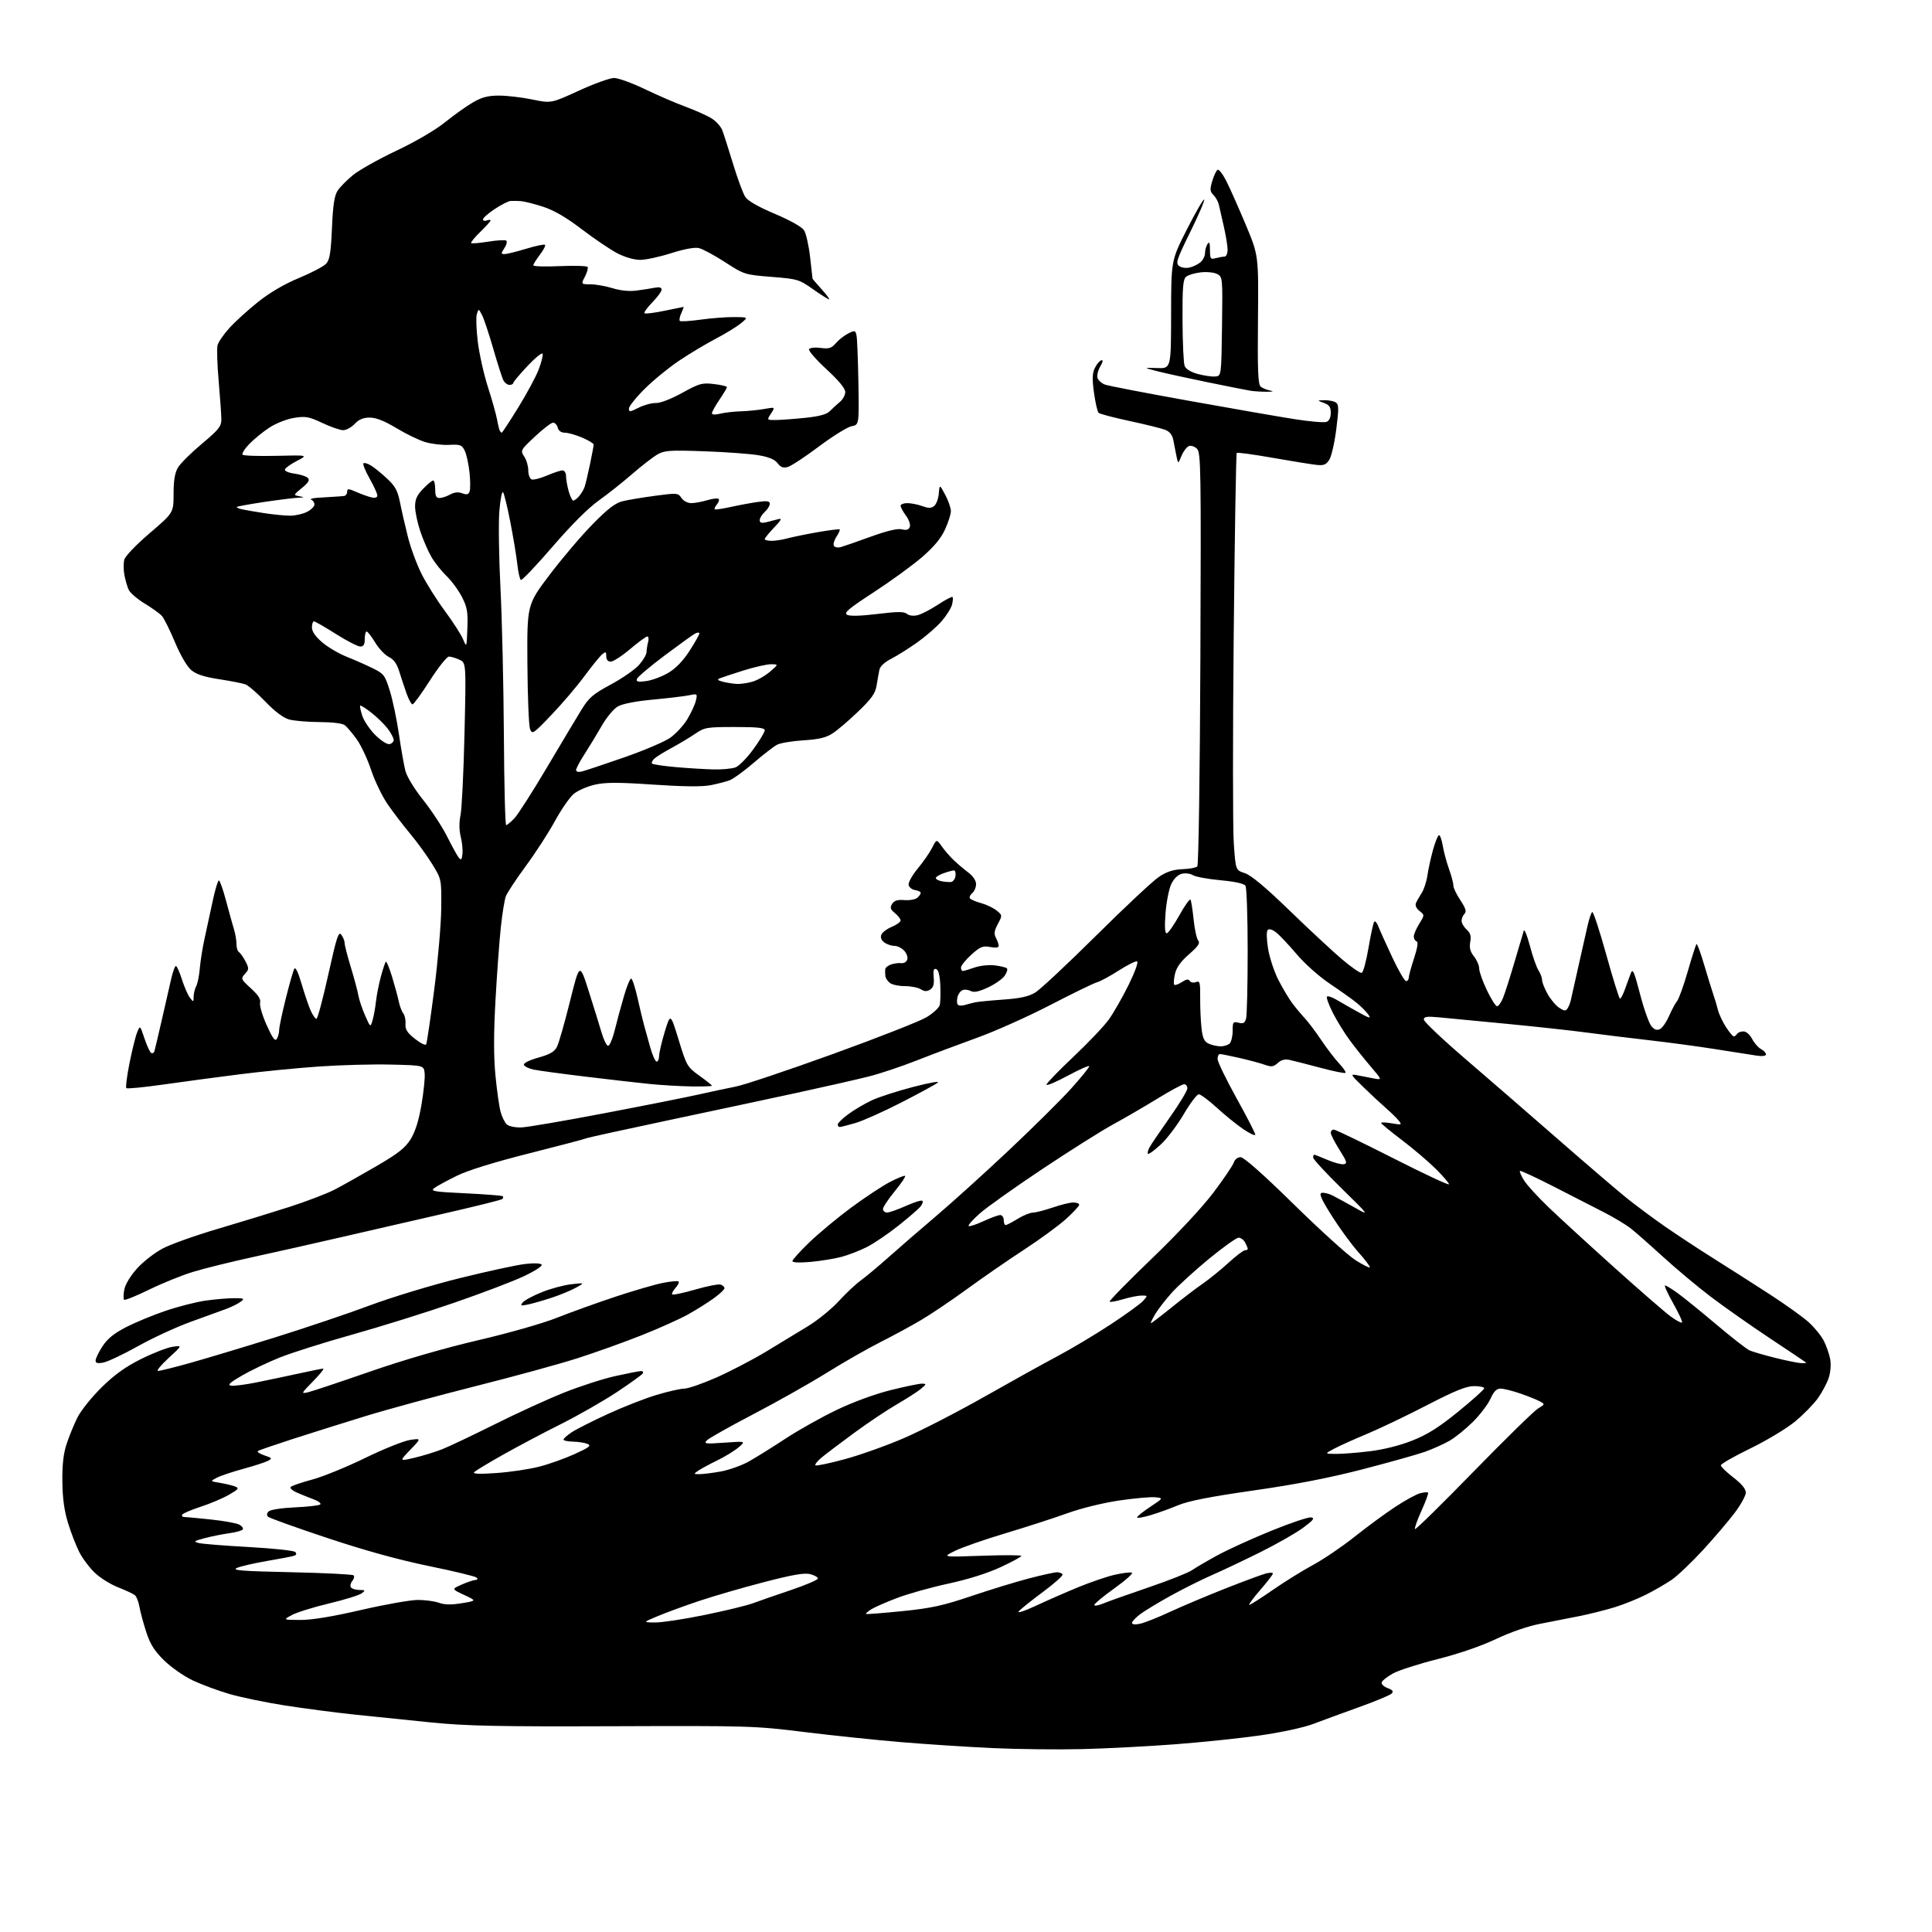 <?xml version="1.0" encoding="UTF-8" standalone="no"?>
<!-- Filename: d80f4bbb7c330851a01767729de9fbd668cfb31ab8679ec5303e8e495c456754.svg -->
<!-- Created with https://svgstud.io -->
<svg
  version="1.1"
  xmlns="http://www.w3.org/2000/svg"
  xmlns:xlink="http://www.w3.org/1999/xlink"
  xmlns:svg="http://www.w3.org/2000/svg"
  xmlns:rdf="http://www.w3.org/1999/02/22-rdf-syntax-ns#"
  xmlns:cc="http://creativecommons.org/ns#"
  xmlns:dc="http://purl.org/dc/elements/1.1/"
  viewBox="0 0 768 768"
  width="768"
  height="768"
  role="img"
  aria-labelledby="titleID descID"
>
  <title id="titleID">delete pole and add mountain in the back, delete shadow</title>
  <desc id="descID">AI-generated SVG illustration: delete pole and add mountain in the back, delete shadow, created on https://svgstud.io</desc>

  <rect width="100%" height="100%" fill="white" />


  <path stroke="none" fill="black" fill-rule="evenodd" d="M430.00,695.30C420.38,695.53 404.40,695.35 394.50,694.89C384.60,694.43 368.18,693.36 358.00,692.51C347.82,691.66 330.50,689.84 319.50,688.48C300.15,686.08 297.70,686.00 244.00,686.20C198.11,686.37 185.56,686.11 171.50,684.71C162.15,683.78 148.20,682.35 140.50,681.53C132.80,680.70 120.42,679.08 113.00,677.91C105.58,676.74 95.80,674.72 91.28,673.41C86.76,672.10 80.18,669.66 76.65,668.00C73.12,666.33 67.98,662.74 65.21,660.02C61.37,656.24 59.71,653.60 58.14,648.79C57.02,645.33 55.80,640.83 55.44,638.79C55.08,636.74 54.27,634.64 53.64,634.12C53.01,633.59 50.02,632.20 47.00,631.01C43.97,629.83 39.77,627.21 37.66,625.18C35.55,623.16 32.79,619.48 31.53,617.00C30.26,614.52 28.25,609.35 27.07,605.50C25.55,600.61 24.87,595.64 24.79,589.00C24.71,582.29 25.20,577.88 26.48,574.00C27.47,570.97 29.40,566.25 30.77,563.50C32.14,560.75 36.47,555.35 40.39,551.50C45.57,546.41 49.86,543.33 56.13,540.21C60.87,537.85 66.49,535.67 68.62,535.36C72.50,534.81 72.50,534.81 67.00,539.86C63.98,542.64 62.09,544.93 62.81,544.96C63.54,544.98 69.16,543.59 75.31,541.87C81.47,540.15 96.62,535.59 109.00,531.74C121.38,527.88 138.52,522.10 147.10,518.89C155.68,515.68 171.70,510.82 182.74,508.09C193.77,505.36 205.48,502.82 208.77,502.45C212.32,502.04 214.98,502.16 215.34,502.74C215.67,503.28 212.45,505.35 208.18,507.35C203.92,509.36 191.44,514.10 180.46,517.89C169.48,521.68 151.34,527.35 140.14,530.49C128.94,533.63 115.89,537.75 111.14,539.66C106.39,541.57 99.64,544.79 96.16,546.82C91.31,549.63 90.30,550.58 91.89,550.82C93.03,550.99 97.46,550.43 101.73,549.58C106.00,548.72 113.55,547.13 118.50,546.05C123.45,544.97 127.93,544.06 128.46,544.04C128.99,544.02 127.19,546.28 124.46,549.07C119.64,554.00 119.58,554.11 122.50,553.43C124.15,553.04 135.18,549.36 147.00,545.26C160.53,540.56 176.47,535.94 190.00,532.78C202.14,529.95 215.83,526.05 221.43,523.82C226.90,521.65 237.25,517.92 244.43,515.53C251.62,513.15 260.12,510.66 263.33,510.01C266.54,509.36 269.42,509.09 269.74,509.41C270.06,509.73 269.50,510.89 268.50,512.00C267.50,513.11 266.93,514.26 267.23,514.56C267.53,514.86 271.67,513.98 276.43,512.60C281.19,511.22 285.74,510.35 286.54,510.65C287.34,510.96 288.00,511.61 288.00,512.10C288.00,512.59 286.09,514.38 283.75,516.08C281.41,517.77 276.80,520.67 273.50,522.51C270.20,524.35 261.88,528.08 255.00,530.81C248.12,533.54 236.65,537.65 229.50,539.94C222.35,542.23 204.09,547.23 188.92,551.05C173.75,554.87 153.95,560.26 144.92,563.04C135.89,565.82 122.88,569.91 116.00,572.14C109.13,574.37 103.08,576.45 102.56,576.77C102.04,577.10 103.16,577.88 105.05,578.52C108.21,579.58 108.32,579.75 106.49,580.72C105.40,581.30 100.96,582.73 96.63,583.91C92.31,585.09 87.58,586.68 86.14,587.44C83.50,588.82 83.50,588.82 87.50,589.47C89.70,589.84 92.38,590.48 93.46,590.90C95.17,591.57 94.86,591.99 90.96,594.22C88.51,595.62 83.47,597.76 79.76,598.96C76.05,600.17 72.77,601.57 72.45,602.08C72.14,602.59 72.47,603.01 73.19,603.02C73.91,603.03 78.69,603.48 83.81,604.02C88.93,604.56 94.01,605.47 95.09,606.05C96.17,606.63 96.82,607.49 96.53,607.96C96.24,608.43 93.79,609.12 91.08,609.49C88.38,609.86 83.99,610.74 81.33,611.45C77.06,612.58 76.79,612.81 79.00,613.37C80.38,613.73 89.34,614.45 98.92,614.97C108.49,615.50 116.78,616.38 117.33,616.93C118.00,617.60 117.86,618.10 116.92,618.43C116.14,618.71 111.32,619.64 106.22,620.50C101.12,621.37 95.72,622.61 94.22,623.26C91.98,624.24 95.80,624.55 115.67,624.98C128.96,625.27 140.16,625.83 140.56,626.23C140.96,626.63 140.73,627.62 140.06,628.43C139.38,629.25 139.12,630.38 139.47,630.96C139.83,631.53 141.33,632.01 142.81,632.03C145.26,632.06 145.34,632.18 143.75,633.39C142.79,634.12 136.94,635.93 130.75,637.41C124.56,638.89 117.92,640.96 116.00,642.01C112.50,643.92 112.50,643.92 119.33,643.96C123.87,643.99 131.97,642.66 143.50,640.00C153.04,637.80 163.21,636.00 166.10,636.00C168.99,636.00 172.78,636.51 174.51,637.14C176.73,637.94 179.40,637.99 183.58,637.30C189.50,636.33 189.50,636.33 184.50,634.01C179.50,631.68 179.50,631.68 183.50,629.91C185.70,628.94 188.15,628.11 188.95,628.07C189.84,628.03 190.04,627.66 189.45,627.11C188.93,626.62 180.40,624.56 170.50,622.53C158.49,620.06 145.01,616.34 130.00,611.34C117.62,607.22 107.07,603.43 106.55,602.92C105.95,602.34 106.04,601.56 106.79,600.81C107.47,600.13 111.96,599.44 117.24,599.20C122.33,598.97 126.86,598.45 127.31,598.04C127.75,597.63 126.62,596.74 124.81,596.06C122.99,595.39 119.97,594.17 118.10,593.36C116.18,592.53 115.10,591.53 115.60,591.05C116.10,590.58 119.97,589.26 124.21,588.12C128.45,586.97 137.90,583.11 145.21,579.54C152.52,575.98 160.53,572.76 163.00,572.40C167.50,571.75 167.50,571.75 163.09,576.32C158.69,580.90 158.69,580.90 164.68,579.50C167.98,578.73 172.96,577.20 175.76,576.10C178.55,574.99 187.96,570.53 196.67,566.18C205.38,561.82 217.74,556.17 224.15,553.61C230.56,551.05 239.79,548.07 244.65,547.00C249.52,545.92 254.09,545.03 254.81,545.02C255.53,545.01 255.85,545.44 255.52,545.97C255.18,546.51 250.55,549.84 245.21,553.38C239.87,556.92 229.88,562.63 223.00,566.08C216.12,569.52 205.78,575.00 200.00,578.25C194.22,581.50 189.05,584.63 188.50,585.20C187.81,585.92 190.54,586.03 197.36,585.55C202.78,585.17 210.43,584.03 214.36,583.02C218.29,582.01 224.65,579.74 228.50,577.98C234.36,575.30 235.18,574.64 233.50,573.96C232.40,573.51 229.81,573.11 227.75,573.07C225.69,573.03 224.00,572.66 224.01,572.25C224.01,571.84 225.47,570.53 227.26,569.35C229.04,568.17 235.49,564.90 241.60,562.09C247.70,559.28 256.44,555.86 261.02,554.49C265.60,553.12 270.56,552.00 272.03,552.00C273.51,552.00 279.16,550.05 284.61,547.66C290.05,545.27 299.00,540.61 304.50,537.31C310.00,534.00 317.62,529.37 321.44,527.02C325.25,524.67 330.65,520.25 333.44,517.20C336.22,514.15 340.17,510.45 342.22,508.96C344.26,507.48 349.21,503.34 353.22,499.77C357.22,496.19 365.68,488.88 372.00,483.51C378.32,478.15 391.38,466.35 401.00,457.29C410.62,448.23 421.76,437.20 425.75,432.77C429.74,428.34 433.00,424.33 433.00,423.85C433.00,423.38 429.18,425.06 424.50,427.59C419.82,430.11 416.00,431.73 416.00,431.17C416.00,430.62 420.78,425.67 426.61,420.17C432.45,414.67 438.80,408.00 440.72,405.34C442.64,402.68 446.21,396.45 448.64,391.51C451.18,386.35 452.61,382.37 452.00,382.17C451.41,381.97 448.13,383.61 444.72,385.80C441.30,388.00 437.38,390.11 436.00,390.51C434.62,390.90 426.30,394.95 417.50,399.51C408.70,404.07 395.65,409.91 388.50,412.49C381.35,415.07 370.55,419.13 364.50,421.52C358.45,423.90 349.88,426.77 345.47,427.89C341.05,429.01 328.00,431.98 316.47,434.48C304.93,436.98 281.58,441.96 264.57,445.56C247.56,449.16 233.34,452.29 232.96,452.52C232.59,452.75 222.43,455.43 210.39,458.47C196.26,462.04 186.02,465.22 181.50,467.44C177.65,469.34 173.65,471.51 172.61,472.28C170.95,473.51 172.45,473.76 185.05,474.36C192.93,474.74 199.59,475.26 199.86,475.52C200.12,475.79 200.05,476.28 199.70,476.63C199.35,476.98 188.59,479.65 175.78,482.57C162.98,485.49 144.85,489.65 135.50,491.83C126.15,494.00 110.88,497.44 101.56,499.47C92.25,501.49 81.00,504.27 76.56,505.64C72.13,507.01 64.32,510.18 59.20,512.69C54.09,515.19 49.65,516.98 49.33,516.67C49.02,516.35 49.05,514.53 49.41,512.62C49.80,510.56 51.85,507.16 54.47,504.25C56.89,501.55 61.49,497.97 64.69,496.29C67.88,494.60 77.70,491.11 86.50,488.51C95.30,485.92 108.12,481.99 115.00,479.78C121.88,477.56 129.97,474.47 133.00,472.90C136.03,471.33 143.45,467.16 149.50,463.64C158.30,458.52 161.04,456.36 163.22,452.87C165.07,449.90 166.45,445.53 167.53,439.21C168.41,434.10 168.98,428.47 168.81,426.71C168.50,423.50 168.50,423.50 155.50,423.19C148.35,423.01 135.51,423.35 126.96,423.94C118.41,424.53 104.24,425.92 95.46,427.03C86.68,428.14 73.04,429.96 65.15,431.09C57.26,432.22 50.54,432.87 50.22,432.55C49.89,432.22 50.45,427.81 51.46,422.73C52.47,417.65 53.82,412.15 54.48,410.50C55.66,407.50 55.66,407.50 57.41,412.74C58.37,415.62 59.57,418.24 60.08,418.55C60.60,418.87 61.19,418.54 61.40,417.81C61.61,417.09 62.92,411.55 64.31,405.50C65.71,399.45 67.37,392.14 68.02,389.25C68.67,386.36 69.52,384.00 69.92,384.00C70.31,384.00 71.38,386.38 72.30,389.29C73.22,392.19 74.64,395.46 75.45,396.54C76.90,398.46 76.94,398.45 76.97,396.18C76.99,394.91 77.45,393.03 78.00,392.00C78.55,390.98 79.20,387.74 79.44,384.82C79.69,381.89 80.54,376.57 81.34,373.00C82.13,369.43 83.57,362.79 84.53,358.25C85.50,353.71 86.61,350.00 87.00,350.00C87.40,350.00 88.71,353.71 89.91,358.25C91.12,362.79 92.53,367.88 93.05,369.57C93.57,371.26 94.00,373.82 94.00,375.26C94.00,376.70 94.45,378.16 95.01,378.50C95.56,378.85 96.72,380.49 97.58,382.15C99.02,384.95 99.01,385.33 97.37,387.14C95.66,389.03 95.74,389.22 99.75,392.89C102.68,395.56 103.75,397.24 103.39,398.61C103.11,399.68 104.28,403.68 106.00,407.50C108.36,412.75 109.34,414.08 110.04,412.97C110.55,412.16 110.98,410.55 110.98,409.40C110.99,408.24 112.17,402.62 113.61,396.90C115.04,391.18 116.56,385.88 116.97,385.12C117.45,384.24 118.51,386.41 119.89,391.12C121.08,395.18 122.71,399.96 123.51,401.75C124.31,403.54 125.34,405.00 125.79,405.00C126.24,405.00 128.36,397.09 130.50,387.42C133.87,372.25 134.58,370.08 135.70,371.61C136.42,372.58 137.00,374.06 137.00,374.89C137.00,375.72 138.10,380.02 139.45,384.45C140.80,388.88 142.15,393.92 142.45,395.67C142.75,397.41 143.96,401.01 145.13,403.67C147.25,408.50 147.25,408.50 148.12,405.50C148.59,403.85 149.20,400.48 149.47,398.00C149.74,395.52 150.62,391.09 151.42,388.15C152.22,385.20 153.10,382.57 153.37,382.30C153.64,382.03 154.74,384.66 155.81,388.15C156.88,391.64 158.09,396.07 158.49,398.00C158.90,399.93 159.72,402.11 160.32,402.85C160.92,403.59 161.31,405.46 161.20,407.01C161.03,409.21 161.83,410.49 164.92,412.93C167.08,414.65 169.10,415.66 169.39,415.17C169.69,414.69 171.14,404.89 172.61,393.40C174.09,381.90 175.34,367.32 175.40,361.00C175.50,349.50 175.50,349.50 171.81,343.50C169.78,340.20 165.87,334.80 163.11,331.50C160.36,328.20 156.32,322.92 154.14,319.77C151.96,316.62 148.98,310.46 147.53,306.09C146.07,301.71 143.48,296.19 141.77,293.82C140.05,291.44 137.94,288.95 137.08,288.28C136.13,287.55 132.10,287.05 127.00,287.03C122.33,287.01 116.89,286.54 114.92,286.00C112.62,285.36 109.26,282.83 105.49,278.91C102.27,275.56 98.71,272.47 97.57,272.05C96.43,271.63 91.75,270.71 87.17,270.01C81.14,269.08 78.05,268.07 76.01,266.36C74.33,264.94 71.73,260.48 69.54,255.26C67.53,250.46 65.19,245.77 64.35,244.83C63.50,243.89 60.41,241.68 57.49,239.90C54.57,238.13 51.72,235.67 51.15,234.43C50.59,233.19 49.82,230.57 49.45,228.60C49.08,226.63 49.06,223.90 49.40,222.53C49.77,221.08 53.95,216.70 59.51,211.94C69.00,203.82 69.00,203.82 69.00,196.32C69.00,190.98 69.50,187.96 70.74,185.86C71.70,184.24 75.97,179.99 80.24,176.42C86.97,170.78 88.00,169.50 87.99,166.71C87.98,164.95 87.51,158.12 86.93,151.55C86.35,144.98 86.15,138.54 86.48,137.24C86.80,135.94 88.97,132.81 91.28,130.28C93.60,127.74 98.72,123.10 102.66,119.96C107.27,116.29 113.03,112.92 118.86,110.50C123.84,108.44 128.71,105.88 129.67,104.81C131.07,103.27 131.53,100.37 131.96,90.64C132.36,81.48 132.93,77.75 134.21,75.80C135.14,74.38 137.89,71.58 140.31,69.60C142.73,67.62 150.52,63.24 157.61,59.89C165.33,56.23 173.11,51.68 177.00,48.53C180.57,45.65 185.56,42.10 188.09,40.65C191.58,38.63 194.03,38.00 198.38,38.00C201.52,38.00 207.46,38.70 211.58,39.55C219.08,41.10 219.08,41.10 230.09,36.05C236.14,33.27 242.44,31.00 244.10,31.00C245.76,31.00 251.25,32.99 256.31,35.42C261.36,37.85 268.65,41.00 272.50,42.42C276.35,43.84 280.97,45.90 282.77,47.00C284.58,48.10 286.53,50.24 287.11,51.75C287.69,53.26 289.62,59.30 291.41,65.16C293.19,71.02 295.37,76.92 296.26,78.27C297.30,79.86 301.42,82.22 308.00,85.00C314.03,87.55 318.73,90.18 319.60,91.51C320.40,92.73 321.49,97.51 322.02,102.12C322.55,106.73 322.99,110.61 322.99,110.75C323.00,110.88 324.63,112.80 326.62,115.00C328.61,117.20 329.93,119.00 329.57,119.00C329.20,119.00 326.32,117.18 323.17,114.96C317.66,111.07 317.05,110.89 306.68,110.06C296.04,109.21 295.83,109.14 288.21,104.21C283.97,101.47 279.29,98.95 277.81,98.61C276.13,98.23 272.00,98.99 266.81,100.64C262.24,102.10 256.70,103.30 254.50,103.30C252.15,103.31 248.44,102.25 245.50,100.74C242.75,99.32 236.39,95.03 231.36,91.20C225.05,86.39 220.25,83.60 215.86,82.17C212.36,81.04 208.38,80.04 207.00,79.94C205.62,79.85 203.79,79.83 202.92,79.89C202.05,79.95 199.24,81.39 196.67,83.09C194.10,84.80 192.00,86.64 192.00,87.20C192.00,87.76 192.68,87.95 193.50,87.64C194.33,87.32 195.00,87.33 195.00,87.65C195.00,87.97 193.16,90.02 190.91,92.20C188.67,94.38 187.04,96.37 187.29,96.62C187.54,96.88 190.57,96.63 194.02,96.07C197.47,95.52 200.70,95.32 201.20,95.62C201.70,95.93 201.40,97.27 200.53,98.59C199.09,100.79 199.09,101.00 200.57,101.00C201.46,101.00 205.32,100.05 209.15,98.89C212.97,97.72 216.35,97.02 216.65,97.32C216.96,97.62 216.03,99.40 214.60,101.28C213.17,103.15 212.00,105.04 212.00,105.48C212.00,105.91 216.74,106.05 222.54,105.79C228.34,105.54 233.31,105.69 233.58,106.13C233.86,106.58 233.38,108.30 232.52,109.97C230.95,113.00 230.95,113.00 234.72,113.01C236.80,113.02 240.75,113.72 243.50,114.56C246.64,115.53 250.17,115.89 253.00,115.51C255.47,115.19 258.74,114.68 260.25,114.38C262.11,114.02 263.00,114.26 263.00,115.13C263.00,115.84 261.34,118.11 259.31,120.19C257.29,122.27 255.88,124.21 256.19,124.52C256.50,124.83 260.07,124.39 264.12,123.54C268.18,122.69 271.60,122.00 271.73,122.00C271.85,122.00 271.44,123.13 270.82,124.50C270.19,125.88 269.93,127.26 270.24,127.57C270.55,127.88 274.25,127.65 278.47,127.07C282.69,126.48 288.70,126.02 291.82,126.04C297.50,126.07 297.50,126.07 294.50,128.53C292.85,129.89 288.35,132.65 284.50,134.66C280.65,136.68 274.12,140.59 270.00,143.35C265.88,146.11 259.69,151.16 256.25,154.59C252.81,158.01 250.00,161.54 250.00,162.43C250.00,163.85 250.45,163.81 253.84,162.08C255.95,161.01 259.04,160.16 260.70,160.21C262.49,160.26 266.75,158.62 271.18,156.17C278.04,152.39 279.08,152.10 283.83,152.67C286.67,153.00 288.99,153.55 288.98,153.89C288.97,154.23 287.62,156.48 285.98,158.90C284.34,161.32 283.00,163.74 283.00,164.28C283.00,164.87 284.26,164.94 286.25,164.45C288.04,164.01 291.75,163.58 294.50,163.50C297.25,163.42 301.45,163.00 303.84,162.57C308.18,161.79 308.18,161.79 306.48,164.40C304.77,167.00 304.77,167.00 308.63,166.95C310.76,166.92 316.01,166.52 320.31,166.07C325.84,165.49 328.64,164.71 329.93,163.38C330.94,162.34 332.71,160.72 333.88,159.76C335.04,158.80 336.00,157.04 336.00,155.84C336.00,154.40 333.43,151.29 328.50,146.74C324.37,142.94 321.28,139.36 321.62,138.80C321.98,138.22 323.99,138.00 326.21,138.30C329.53,138.75 330.50,138.44 332.29,136.39C333.46,135.04 335.67,133.31 337.21,132.55C339.81,131.25 340.03,131.30 340.48,133.33C340.74,134.52 341.07,143.01 341.23,152.19C341.50,168.87 341.50,168.87 338.50,169.44C336.85,169.76 331.00,173.39 325.50,177.51C320.00,181.64 314.43,185.30 313.11,185.65C311.35,186.12 310.30,185.72 309.10,184.13C307.97,182.63 305.64,181.66 301.49,180.96C298.19,180.40 288.52,179.69 280.00,179.39C266.19,178.90 264.15,179.04 261.32,180.67C259.57,181.68 255.02,185.20 251.22,188.50C247.42,191.80 241.41,196.56 237.87,199.07C233.86,201.92 226.97,208.81 219.63,217.33C213.14,224.86 207.48,230.80 207.06,230.54C206.63,230.27 205.99,227.46 205.64,224.28C205.29,221.10 204.04,213.55 202.86,207.50C201.69,201.45 200.38,196.12 199.96,195.65C199.54,195.18 198.88,198.55 198.50,203.15C198.12,207.74 198.32,221.62 198.95,234.00C199.58,246.38 200.18,272.59 200.30,292.25C200.41,311.91 200.82,328.00 201.21,328.00C201.60,328.00 203.09,326.76 204.51,325.25C205.94,323.74 211.76,314.62 217.46,305.00C223.16,295.38 229.35,285.02 231.22,282.00C234.14,277.28 235.79,275.87 242.87,272.07C247.40,269.63 252.44,266.12 254.06,264.28C255.68,262.44 257.01,260.16 257.01,259.22C257.02,258.27 257.30,256.49 257.63,255.25C257.96,254.01 257.82,253.00 257.32,253.00C256.82,253.00 253.75,255.25 250.50,258.00C247.25,260.75 243.78,263.00 242.79,263.00C241.63,263.00 241.00,262.25 241.00,260.88C241.00,259.03 240.79,258.93 239.37,260.11C238.47,260.86 235.29,264.77 232.30,268.81C229.31,272.86 223.43,279.76 219.23,284.15C211.96,291.77 211.56,292.03 210.70,289.82C210.21,288.54 209.74,276.89 209.65,263.93C209.50,240.36 209.50,240.36 218.50,228.48C223.45,221.94 231.13,212.90 235.58,208.38C241.70,202.15 244.60,199.94 247.58,199.22C249.73,198.70 255.55,197.73 260.50,197.07C269.17,195.91 269.55,195.95 270.87,197.93C271.65,199.11 273.33,200.00 274.76,200.00C276.14,200.00 279.01,199.48 281.14,198.84C283.27,198.20 285.30,197.97 285.65,198.32C286.00,198.67 285.71,199.65 285.00,200.50C284.29,201.35 283.89,202.23 284.11,202.45C284.33,202.67 287.21,202.25 290.51,201.52C293.80,200.79 298.64,199.90 301.25,199.53C304.98,199.02 306.00,199.18 306.00,200.28C306.00,201.06 305.10,202.50 304.00,203.50C302.90,204.50 302.00,205.96 302.00,206.76C302.00,207.84 302.71,208.05 304.75,207.56C306.26,207.20 308.40,206.65 309.50,206.34C310.97,205.92 310.51,206.80 307.75,209.68C305.69,211.83 304.00,213.90 304.00,214.29C304.00,214.68 305.24,215.00 306.75,214.99C308.26,214.99 311.08,214.55 313.01,214.01C314.94,213.48 320.32,212.38 324.97,211.56C329.62,210.75 333.59,210.25 333.79,210.46C333.99,210.66 333.41,211.97 332.49,213.37C331.58,214.77 331.13,216.40 331.50,217.00C331.87,217.59 333.14,217.80 334.33,217.45C335.53,217.11 340.89,215.24 346.25,213.30C352.71,210.97 356.84,209.99 358.52,210.42C360.32,210.87 361.22,210.59 361.66,209.45C362.00,208.56 361.33,206.59 360.13,204.97C358.96,203.38 358.00,201.61 358.00,201.04C358.00,200.47 359.21,200.00 360.68,200.00C362.15,200.00 364.82,200.53 366.61,201.18C369.16,202.10 370.20,202.08 371.38,201.10C372.21,200.41 373.03,198.19 373.19,196.17C373.50,192.50 373.50,192.50 375.75,196.71C376.99,199.03 378.00,201.95 377.99,203.21C377.98,204.47 376.91,207.80 375.60,210.61C373.96,214.14 371.11,217.53 366.36,221.61C362.58,224.85 353.99,231.09 347.26,235.47C337.30,241.96 335.34,243.61 336.72,244.38C337.80,244.99 342.11,244.87 348.73,244.07C356.82,243.08 359.37,243.07 360.52,244.01C361.39,244.74 363.08,244.95 364.74,244.55C366.26,244.19 369.90,242.30 372.84,240.37C375.78,238.44 378.39,237.06 378.64,237.31C378.89,237.56 378.81,238.91 378.46,240.31C378.11,241.70 376.28,244.65 374.40,246.84C372.52,249.04 368.18,252.83 364.74,255.28C361.31,257.72 356.59,260.69 354.27,261.87C351.64,263.21 349.86,264.87 349.57,266.26C349.32,267.49 348.83,270.28 348.47,272.45C347.96,275.63 346.52,277.67 341.17,282.82C337.50,286.35 332.93,290.26 331.00,291.51C328.35,293.24 325.53,293.91 319.38,294.29C314.91,294.57 310.18,295.36 308.88,296.05C307.57,296.74 303.39,299.97 299.60,303.23C295.80,306.50 291.53,309.61 290.10,310.15C288.67,310.70 285.25,311.58 282.50,312.12C279.11,312.79 271.79,312.71 259.72,311.90C245.73,310.95 240.78,310.95 236.46,311.92C233.45,312.60 229.66,314.26 228.05,315.61C226.44,316.97 223.07,321.83 220.57,326.42C218.07,331.01 212.88,339.02 209.04,344.23C205.21,349.44 201.63,354.85 201.09,356.26C200.56,357.66 199.65,363.24 199.08,368.66C198.50,374.07 197.55,387.05 196.97,397.50C196.23,410.68 196.22,419.82 196.93,427.33C197.50,433.28 198.43,439.86 198.99,441.96C199.55,444.05 200.71,446.34 201.55,447.05C202.40,447.75 204.99,448.26 207.30,448.17C209.61,448.09 224.55,445.53 240.50,442.48C256.45,439.44 273.32,436.08 278.00,435.02C282.68,433.96 289.20,432.57 292.50,431.93C295.80,431.29 313.12,425.48 331.00,419.02C348.88,412.55 365.65,405.96 368.29,404.38C370.92,402.80 373.30,400.60 373.57,399.50C373.84,398.40 373.93,394.84 373.78,391.58C373.60,387.72 373.03,385.51 372.16,385.22C371.16,384.89 370.90,385.73 371.16,388.51C371.41,391.24 371.03,392.56 369.75,393.37C368.45,394.20 367.50,394.17 366.02,393.24C364.92,392.56 362.08,392.00 359.70,392.00C357.33,392.00 354.65,391.44 353.76,390.75C352.87,390.06 352.05,388.82 351.95,388.00C351.85,387.18 351.82,385.97 351.88,385.32C351.95,384.67 353.01,383.79 354.25,383.38C355.49,382.96 357.29,382.73 358.26,382.87C359.22,383.01 360.29,382.41 360.63,381.53C360.97,380.64 360.45,379.05 359.47,377.96C358.49,376.88 356.72,376.00 355.54,376.00C354.35,376.00 352.55,375.39 351.53,374.64C350.37,373.79 349.92,372.66 350.32,371.60C350.68,370.67 352.55,369.25 354.49,368.44C356.42,367.63 358.00,366.49 358.00,365.90C358.00,365.30 356.99,363.99 355.75,362.97C353.91,361.46 353.71,360.80 354.64,359.31C355.47,357.98 356.76,357.58 359.47,357.80C361.50,357.97 363.80,357.58 364.58,356.93C365.36,356.28 366.00,355.39 366.00,354.95C366.00,354.50 364.99,354.00 363.76,353.82C362.53,353.64 361.37,352.72 361.19,351.76C361.01,350.81 362.64,347.88 364.82,345.26C366.99,342.64 369.57,338.93 370.54,337.01C372.30,333.52 372.30,333.52 374.40,336.48C375.55,338.11 377.70,340.58 379.16,341.97C380.62,343.36 383.20,345.55 384.91,346.83C386.79,348.25 388.00,350.05 388.00,351.45C388.00,352.72 387.33,354.31 386.51,354.99C385.69,355.67 385.26,356.61 385.55,357.09C385.85,357.56 387.82,358.41 389.95,358.99C392.07,359.56 394.87,360.89 396.16,361.94C398.49,363.84 398.49,363.86 396.65,367.31C395.21,370.02 395.05,371.22 395.90,372.82C396.51,373.95 397.00,375.37 397.00,375.98C397.00,376.70 395.81,376.87 393.60,376.45C390.65,375.90 389.67,376.30 386.10,379.52C383.85,381.56 382.00,383.86 382.00,384.62C382.00,385.38 382.34,385.99 382.75,385.98C383.16,385.98 385.27,385.36 387.43,384.60C389.59,383.85 393.18,383.46 395.43,383.75C397.67,384.02 399.83,384.55 400.24,384.92C400.65,385.28 400.25,386.62 399.36,387.90C398.47,389.17 395.47,391.27 392.70,392.55C389.09,394.22 387.15,394.62 385.90,393.95C384.93,393.43 383.48,393.26 382.67,393.57C381.86,393.88 380.95,395.09 380.65,396.24C380.34,397.40 380.35,398.76 380.66,399.26C380.97,399.76 382.19,399.89 383.36,399.55C384.54,399.20 386.40,398.72 387.50,398.47C388.60,398.22 393.65,397.72 398.72,397.36C405.55,396.88 408.87,396.15 411.52,394.55C413.48,393.37 424.41,383.15 435.80,371.85C447.18,360.56 458.43,350.05 460.78,348.50C463.86,346.48 466.48,345.64 470.07,345.51C472.81,345.42 475.46,344.92 475.95,344.42C476.45,343.90 476.99,307.69 477.17,261.79C477.47,186.47 477.37,179.94 475.83,178.40C474.91,177.48 473.45,177.00 472.60,177.32C471.74,177.65 470.42,179.40 469.67,181.21C468.31,184.50 468.31,184.50 467.65,181.25C467.29,179.46 466.73,176.62 466.41,174.94C466.00,172.85 464.97,171.55 463.16,170.85C461.70,170.28 455.32,168.71 449.00,167.35C442.68,166.00 437.13,164.53 436.69,164.09C436.24,163.64 435.43,160.06 434.88,156.13C434.12,150.65 434.20,148.37 435.20,146.32C435.91,144.85 437.06,143.46 437.75,143.24C438.60,142.96 438.46,143.78 437.33,145.75C436.41,147.35 435.95,149.42 436.30,150.35C436.66,151.27 437.97,152.41 439.22,152.88C440.48,153.35 455.45,156.24 472.50,159.30C489.55,162.37 508.48,165.66 514.56,166.61C520.65,167.57 526.39,168.07 527.31,167.71C528.37,167.31 529.00,165.96 529.00,164.11C529.00,161.81 528.40,160.95 526.25,160.16C523.50,159.16 523.50,159.16 526.50,159.09C528.15,159.06 530.16,159.45 530.96,159.95C532.22,160.75 532.25,162.24 531.19,170.65C530.51,176.03 529.25,181.50 528.39,182.81C527.11,184.77 526.17,185.12 523.16,184.78C521.15,184.56 513.34,183.29 505.80,181.97C498.27,180.64 491.89,179.78 491.62,180.05C491.35,180.31 490.81,212.92 490.42,252.52C490.03,292.11 490.04,329.32 490.45,335.20C491.19,345.91 491.19,345.91 494.84,347.09C497.32,347.90 503.03,352.66 512.56,361.89C520.29,369.38 529.68,378.11 533.42,381.29C537.17,384.48 540.71,386.93 541.31,386.73C541.90,386.53 543.12,382.02 544.02,376.69C544.92,371.37 545.94,366.72 546.30,366.37C546.65,366.01 547.36,366.82 547.87,368.16C548.38,369.51 550.84,374.97 553.33,380.30C555.82,385.64 558.34,390.00 558.93,390.00C559.52,390.00 560.00,389.40 560.00,388.67C560.00,387.93 560.94,384.46 562.10,380.95C563.49,376.69 563.83,374.44 563.10,374.20C562.49,374.00 562.00,373.14 562.00,372.28C562.00,371.43 562.97,369.16 564.16,367.24C566.32,363.75 566.32,363.75 564.27,362.12C563.04,361.15 562.47,359.90 562.86,359.00C563.21,358.18 564.23,356.38 565.13,355.00C566.03,353.62 567.06,350.48 567.42,348.00C567.78,345.52 568.79,340.91 569.67,337.75C570.55,334.59 571.61,332.00 572.04,332.00C572.47,332.00 573.14,333.91 573.53,336.25C573.92,338.59 575.04,342.75 576.02,345.50C577.00,348.25 577.77,351.18 577.73,352.02C577.70,352.86 578.94,355.46 580.49,357.81C582.64,361.05 583.04,362.36 582.16,363.24C581.52,363.88 581.00,365.14 581.00,366.05C581.00,366.95 581.91,368.51 583.01,369.51C584.53,370.89 584.88,372.10 584.44,374.44C584.02,376.71 584.42,378.27 585.93,380.18C587.07,381.63 588.00,383.81 588.00,385.01C588.00,386.22 589.37,390.09 591.05,393.61C592.73,397.12 594.55,400.00 595.10,400.00C595.65,400.00 596.71,398.54 597.45,396.75C598.19,394.96 600.25,388.55 602.02,382.50C603.79,376.45 605.46,370.82 605.72,370.00C605.98,369.18 607.08,371.88 608.16,376.00C609.24,380.12 610.77,384.50 611.56,385.71C612.35,386.93 613.00,388.67 613.00,389.58C613.00,390.49 613.99,392.98 615.19,395.12C616.39,397.27 618.47,399.74 619.81,400.61C621.84,401.94 622.40,401.98 623.13,400.86C623.62,400.11 624.21,398.60 624.45,397.50C624.68,396.40 625.99,390.55 627.36,384.50C628.73,378.45 630.38,371.14 631.02,368.25C631.67,365.36 632.53,362.79 632.94,362.54C633.35,362.29 635.86,369.94 638.53,379.54C641.19,389.14 643.65,397.00 643.98,397.00C644.32,397.00 645.20,395.31 645.94,393.25C646.67,391.19 647.70,388.38 648.22,387.00C649.04,384.83 649.54,385.94 651.98,395.31C653.53,401.26 655.58,406.98 656.53,408.03C657.77,409.40 658.73,409.68 659.95,409.03C660.88,408.53 662.48,406.18 663.51,403.81C664.54,401.44 665.96,398.80 666.67,397.94C667.38,397.08 669.30,391.74 670.93,386.08C672.56,380.41 674.12,375.55 674.38,375.28C674.65,375.01 676.04,378.78 677.47,383.65C678.91,388.52 680.55,393.85 681.13,395.50C681.70,397.15 682.52,399.86 682.93,401.53C683.35,403.19 684.77,406.22 686.09,408.26C687.42,410.31 688.81,411.98 689.19,411.99C689.57,411.99 690.16,411.55 690.50,411.00C690.84,410.45 691.98,410.00 693.03,410.00C694.15,410.00 695.59,411.25 696.48,412.97C697.33,414.60 698.92,416.42 700.01,417.01C701.10,417.59 702.00,418.54 702.00,419.12C702.00,419.77 700.56,419.96 698.25,419.62C696.19,419.31 688.88,418.16 682.00,417.07C675.12,415.98 663.20,414.37 655.50,413.50C647.80,412.62 636.77,411.27 631.00,410.49C625.23,409.71 611.05,408.16 599.50,407.04C587.95,405.93 575.69,404.75 572.25,404.43C567.15,403.95 566.00,404.11 566.00,405.31C566.00,406.12 573.53,413.24 582.74,421.14C591.94,429.04 608.55,443.44 619.65,453.14C630.75,462.84 642.90,473.24 646.66,476.27C650.42,479.29 657.33,484.41 662.00,487.66C666.67,490.90 675.45,496.67 681.50,500.47C687.55,504.27 697.53,510.64 703.67,514.63C709.82,518.61 716.71,523.55 718.99,525.61C721.28,527.68 723.97,530.99 724.99,532.98C726.00,534.97 727.14,538.23 727.52,540.23C727.91,542.35 727.68,545.46 726.96,547.68C726.27,549.78 724.33,553.44 722.65,555.81C720.96,558.18 716.86,562.36 713.54,565.10C710.22,567.84 702.22,572.65 695.77,575.79C689.31,578.93 684.04,581.95 684.06,582.50C684.07,583.05 686.32,585.22 689.04,587.32C692.31,589.84 694.00,591.89 693.99,593.32C693.98,594.52 692.02,598.11 689.62,601.30C687.22,604.50 681.57,611.14 677.06,616.06C672.54,620.98 666.94,626.32 664.61,627.93C662.27,629.53 657.70,632.19 654.43,633.84C651.17,635.49 645.58,637.75 642.00,638.86C638.42,639.97 632.12,641.56 628.00,642.39C623.88,643.22 616.84,644.60 612.37,645.46C607.39,646.41 600.52,648.77 594.64,651.56C588.72,654.36 579.82,657.42 571.41,659.54C563.91,661.43 555.95,663.99 553.71,665.24C551.48,666.48 549.46,668.06 549.24,668.74C549.02,669.43 550.07,670.46 551.58,671.03C553.67,671.82 554.05,672.35 553.16,673.24C552.52,673.88 546.71,676.30 540.25,678.61C533.79,680.93 525.58,683.94 522.00,685.30C518.27,686.72 509.32,688.65 501.00,689.84C493.02,690.98 477.73,692.58 467.00,693.39C456.27,694.21 439.62,695.07 430.00,695.30zM453.25,645.45C455.04,645.06 460.32,642.96 465.00,640.78C469.68,638.61 479.58,634.43 487.01,631.49C494.45,628.56 501.76,625.85 503.26,625.47C504.77,625.09 506.00,625.11 506.00,625.51C506.00,625.90 503.71,628.88 500.90,632.11C498.10,635.35 496.18,637.98 496.65,637.95C497.12,637.92 501.32,635.24 506.00,631.99C510.68,628.75 517.88,624.28 522.00,622.06C526.12,619.84 533.55,614.80 538.50,610.86C543.45,606.92 550.73,601.57 554.69,598.97C558.64,596.37 563.08,593.94 564.56,593.58C566.03,593.21 567.43,593.10 567.68,593.34C567.92,593.59 566.74,596.83 565.05,600.55C563.36,604.27 562.21,607.55 562.49,607.83C562.78,608.11 573.24,597.84 585.75,585.00C598.26,572.17 609.79,560.88 611.36,559.93C614.22,558.19 614.22,558.19 612.01,557.01C610.80,556.36 607.30,554.96 604.25,553.91C601.19,552.86 597.70,552.00 596.50,552.00C594.90,552.00 593.81,553.10 592.49,556.02C591.50,558.23 588.39,562.32 585.60,565.12C582.80,567.91 578.64,571.30 576.34,572.65C574.04,573.99 569.55,576.01 566.36,577.14C563.16,578.26 551.99,581.39 541.52,584.10C528.43,587.49 514.94,590.11 498.26,592.49C480.99,594.97 472.37,596.66 468.26,598.38C465.09,599.71 460.14,601.49 457.25,602.34C454.36,603.20 452.00,603.57 452.00,603.18C452.00,602.79 454.36,600.90 457.25,598.98C462.50,595.50 462.50,595.50 459.18,595.18C457.36,595.01 450.90,595.59 444.84,596.48C438.45,597.42 429.75,599.56 424.16,601.58C418.84,603.50 407.83,607.06 399.68,609.50C391.53,611.93 382.53,615.07 379.68,616.47C374.50,619.00 374.50,619.00 390.25,618.44C398.91,618.13 406.00,618.15 406.00,618.50C406.00,618.85 402.29,620.86 397.75,622.97C392.58,625.38 384.84,627.82 377.00,629.51C370.12,630.99 360.90,633.58 356.50,635.26C352.10,636.94 347.47,638.98 346.22,639.79C344.96,640.61 344.07,641.41 344.24,641.57C344.41,641.74 350.83,641.24 358.52,640.47C370.18,639.29 374.75,638.30 386.00,634.50C393.43,631.99 403.75,628.83 408.95,627.47C414.15,626.11 419.19,625.00 420.15,625.00C421.10,625.00 422.11,625.37 422.39,625.83C422.68,626.28 419.16,629.43 414.58,632.83C410.00,636.22 405.67,639.69 404.96,640.55C404.25,641.41 407.19,640.45 411.59,638.40C415.94,636.36 423.58,633.02 428.56,630.96C433.55,628.91 440.12,626.67 443.18,625.98C446.23,625.30 449.27,624.92 449.94,625.15C450.60,625.37 447.51,628.15 443.07,631.33C438.63,634.50 435.00,637.51 435.00,638.00C435.00,638.49 436.57,638.24 438.48,637.44C440.40,636.64 448.52,633.75 456.54,631.02C464.56,628.29 472.33,625.21 473.81,624.19C475.29,623.16 479.88,620.48 484.00,618.23C488.12,615.98 497.73,611.61 505.34,608.51C512.94,605.42 520.06,603.02 521.15,603.19C522.75,603.44 522.14,604.24 518.07,607.27C515.28,609.34 507.71,613.67 501.25,616.89C494.79,620.11 486.12,624.22 482.00,626.02C477.88,627.82 470.45,631.52 465.50,634.25C460.55,636.98 455.04,640.32 453.25,641.66C451.46,643.00 450.00,644.56 450.00,645.13C450.00,645.77 451.23,645.89 453.25,645.45zM260.43,644.96C263.14,644.98 272.00,643.64 280.12,641.97C288.25,640.31 296.83,638.23 299.20,637.35C301.56,636.47 308.37,634.11 314.32,632.10C320.28,630.09 325.14,628.01 325.13,627.49C325.13,626.96 323.75,626.17 322.06,625.74C319.79,625.15 315.04,625.97 303.62,628.94C295.15,631.14 283.57,634.50 277.87,636.42C272.16,638.33 264.80,641.03 261.50,642.41C255.50,644.92 255.50,644.92 260.43,644.96zM278.09,586.00C279.49,586.00 283.30,585.52 286.57,584.93C289.83,584.33 294.81,582.56 297.64,580.98C300.47,579.40 307.00,575.33 312.14,571.95C317.29,568.56 326.45,563.41 332.50,560.51C339.07,557.36 347.73,554.17 354.00,552.61C359.77,551.17 365.40,550.00 366.50,550.03C368.36,550.06 368.33,550.21 366.05,552.11C364.70,553.23 360.42,555.98 356.55,558.22C352.67,560.46 345.00,565.59 339.50,569.63C334.00,573.67 328.17,578.08 326.54,579.44C324.91,580.80 323.84,582.17 324.15,582.49C324.47,582.80 329.74,581.70 335.85,580.04C341.97,578.38 352.57,574.60 359.40,571.64C366.24,568.68 380.53,561.33 391.17,555.30C401.80,549.27 415.00,541.95 420.50,539.03C426.00,536.11 435.45,530.46 441.50,526.48C447.55,522.50 453.36,518.29 454.40,517.12C456.29,515.02 456.29,515.00 453.81,515.00C452.44,515.00 449.13,515.66 446.46,516.46C443.78,517.27 441.37,517.70 441.09,517.43C440.82,517.15 448.33,509.48 457.78,500.39C468.18,490.39 477.91,479.96 482.40,474.01C486.48,468.59 490.11,463.22 490.47,462.08C490.86,460.87 491.99,460.00 493.17,460.00C494.46,460.00 502.19,466.85 514.35,478.78C524.88,489.11 535.88,499.07 538.79,500.91C541.70,502.75 544.28,504.06 544.52,503.81C544.77,503.57 542.71,500.83 539.95,497.73C537.18,494.63 532.44,488.13 529.39,483.30C525.12,476.50 524.22,474.43 525.43,474.18C526.29,474.00 528.24,474.48 529.75,475.25C531.26,476.02 535.20,478.16 538.50,480.02C544.50,483.39 544.50,483.39 533.25,472.35C527.06,466.28 522.00,460.80 522.00,460.16C522.00,459.52 522.19,459.00 522.42,459.00C522.65,459.00 524.98,459.92 527.60,461.04C530.23,462.17 533.17,462.96 534.14,462.79C535.67,462.54 535.44,461.77 532.45,457.05C530.55,454.05 529.00,451.01 529.00,450.30C529.00,449.58 529.56,449.02 530.25,449.04C530.94,449.06 541.51,454.16 553.75,460.37C565.99,466.59 576.00,471.27 576.00,470.77C576.00,470.27 573.64,467.52 570.75,464.65C567.86,461.78 561.79,456.61 557.25,453.17C552.71,449.73 549.00,446.67 549.00,446.37C549.00,446.07 550.90,446.15 553.23,446.54C557.24,447.22 557.38,447.16 555.98,445.42C555.16,444.41 552.92,442.22 551.00,440.55C549.08,438.88 545.02,435.11 542.00,432.17C536.75,427.07 536.64,426.85 539.50,427.42C541.15,427.75 544.07,428.31 545.98,428.68C549.47,429.34 549.47,429.34 544.98,424.09C542.52,421.21 538.77,416.52 536.66,413.67C534.54,410.83 531.48,405.87 529.84,402.65C528.21,399.43 527.15,396.51 527.50,396.17C527.85,395.82 529.56,396.39 531.31,397.43C533.07,398.48 536.94,400.68 539.93,402.34C544.48,404.86 545.12,405.02 543.93,403.31C543.14,402.20 541.15,400.17 539.50,398.81C537.85,397.44 533.05,394.02 528.84,391.19C524.41,388.23 518.76,383.21 515.46,379.32C512.32,375.62 508.65,371.72 507.30,370.67C505.84,369.51 504.49,369.11 503.95,369.65C503.40,370.20 503.45,373.15 504.07,377.03C504.63,380.59 506.48,386.20 508.16,389.50C509.85,392.80 512.33,396.97 513.68,398.77C515.03,400.57 517.28,403.27 518.68,404.77C520.09,406.27 523.04,410.20 525.25,413.50C527.47,416.80 530.65,420.96 532.32,422.74C533.99,424.51 535.13,426.20 534.85,426.48C534.57,426.76 530.11,425.86 524.92,424.47C519.74,423.09 514.25,421.69 512.72,421.35C510.79,420.92 509.34,421.29 507.94,422.56C506.23,424.10 505.44,424.20 502.71,423.24C500.95,422.62 496.43,421.41 492.69,420.55C488.94,419.70 485.45,419.00 484.94,419.00C484.42,419.00 484.00,419.88 484.00,420.97C484.00,422.05 487.38,429.02 491.50,436.47C495.63,443.91 499.00,450.47 499.00,451.05C499.00,451.62 496.86,450.64 494.25,448.87C491.64,447.10 486.89,443.25 483.69,440.32C480.50,437.40 477.28,435.00 476.54,435.00C475.80,435.00 473.10,438.56 470.55,442.91C468.00,447.27 463.87,452.71 461.38,455.00C458.89,457.30 456.62,458.95 456.34,458.68C456.07,458.40 456.33,457.26 456.92,456.14C457.52,455.02 461.16,449.65 465.01,444.20C468.85,438.75 472.00,433.55 472.00,432.64C472.00,431.74 471.42,431.00 470.70,431.00C469.99,431.00 465.15,433.61 459.95,436.81C454.75,440.00 446.90,444.56 442.50,446.95C438.10,449.33 425.50,457.28 414.50,464.60C403.50,471.93 392.25,479.91 389.50,482.35C386.75,484.79 384.74,487.04 385.04,487.35C385.34,487.66 387.97,486.81 390.89,485.46C393.81,484.11 396.83,483.00 397.60,483.00C398.37,483.00 399.00,483.90 399.00,485.00C399.00,486.10 399.34,487.00 399.75,486.99C400.16,486.99 402.30,485.88 404.50,484.53C406.70,483.17 409.44,482.05 410.59,482.03C411.74,482.01 415.30,481.10 418.50,480.00C421.70,478.90 425.37,478.00 426.66,478.00C427.95,478.00 429.00,478.41 429.00,478.91C429.00,479.41 426.64,481.95 423.75,484.57C420.86,487.18 413.38,492.66 407.12,496.74C400.86,500.82 390.74,507.81 384.64,512.26C378.53,516.72 370.23,522.33 366.19,524.71C362.15,527.10 354.81,531.08 349.89,533.56C344.97,536.03 335.44,541.48 328.72,545.66C322.00,549.85 308.87,557.25 299.55,562.12C290.23,566.98 281.91,571.66 281.05,572.52C279.65,573.94 280.30,574.03 288.00,573.48C296.50,572.87 296.50,572.87 293.59,575.35C291.98,576.72 288.16,579.06 285.09,580.55C282.01,582.05 278.61,583.89 277.53,584.64C275.63,585.95 275.65,586.00 278.09,586.00zM531.00,577.95C533.48,577.98 539.55,577.50 544.50,576.90C550.08,576.22 556.54,574.59 561.50,572.61C567.51,570.22 572.04,567.36 579.75,561.08C585.39,556.49 590.00,552.34 590.00,551.87C590.00,551.39 588.18,551.00 585.95,551.00C582.87,551.00 578.41,552.81 567.21,558.60C559.12,562.78 548.45,567.89 543.50,569.95C538.55,572.01 532.70,574.64 530.50,575.80C526.50,577.91 526.50,577.91 531.00,577.95zM41.18,541.61C38.80,542.09 38.00,541.89 38.00,540.83C38.00,540.04 39.22,537.51 40.72,535.21C42.66,532.21 45.29,530.06 49.97,527.64C53.56,525.78 60.60,522.85 65.62,521.14C70.63,519.43 77.83,517.58 81.62,517.03C85.40,516.49 90.53,516.05 93.00,516.05C97.14,516.06 97.35,516.18 95.59,517.51C94.53,518.31 91.83,519.63 89.59,520.44C87.34,521.26 81.00,523.56 75.50,525.56C70.00,527.56 60.74,531.84 54.93,535.08C49.12,538.32 42.93,541.26 41.18,541.61zM715.92,541.86C717.25,541.94 718.15,541.83 717.92,541.62C717.69,541.42 711.20,537.06 703.50,531.95C695.80,526.84 685.23,519.41 680.00,515.43C674.77,511.46 666.23,504.31 661.00,499.53C655.77,494.76 650.00,489.68 648.18,488.25C646.35,486.82 641.62,483.99 637.68,481.95C633.73,479.92 624.68,475.28 617.57,471.65C610.45,468.01 604.44,465.23 604.20,465.46C603.97,465.70 604.69,467.39 605.82,469.21C606.95,471.04 611.39,475.90 615.69,480.01C619.99,484.13 631.71,494.88 641.74,503.89C651.78,512.90 661.81,521.62 664.04,523.26C666.27,524.90 668.33,526.00 668.62,525.72C668.91,525.43 667.33,522.00 665.12,518.10C662.91,514.19 661.46,511.00 661.90,511.00C662.34,511.00 664.59,512.37 666.90,514.04C669.20,515.71 676.10,521.30 682.21,526.46C688.33,531.62 694.27,536.26 695.42,536.78C696.56,537.30 701.10,538.62 705.50,539.73C709.90,540.83 714.59,541.79 715.92,541.86zM457.51,526.00C457.75,526.00 461.46,523.17 465.74,519.71C470.03,516.24 475.62,511.98 478.16,510.24C480.70,508.49 485.25,504.80 488.28,502.03C491.30,499.26 494.28,497.00 494.89,497.00C495.50,497.00 496.00,496.75 496.00,496.43C496.00,496.12 495.53,495.00 494.96,493.93C494.40,492.87 493.23,492.00 492.37,492.00C491.51,492.00 486.20,495.79 480.56,500.42C474.93,505.06 468.27,511.13 465.76,513.92C463.26,516.71 460.27,520.57 459.14,522.50C458.00,524.42 457.27,526.00 457.51,526.00zM210.02,518.53C206.95,519.17 206.69,519.08 207.82,517.72C208.53,516.87 211.95,515.03 215.44,513.64C218.92,512.24 224.19,510.83 227.14,510.50C232.50,509.91 232.50,509.91 228.95,511.88C226.99,512.96 222.72,514.73 219.45,515.82C216.18,516.90 211.93,518.12 210.02,518.53zM322.25,501.62C317.76,502.02 315.00,501.90 315.00,501.30C315.00,500.77 318.04,497.40 321.75,493.83C325.46,490.26 332.90,484.08 338.27,480.10C343.64,476.13 350.57,471.54 353.66,469.91C356.76,468.29 359.51,467.18 359.79,467.45C360.06,467.73 358.20,470.49 355.64,473.59C353.09,476.69 351.00,479.85 351.00,480.61C351.00,481.38 351.73,482.00 352.62,482.00C353.52,482.00 356.90,480.81 360.15,479.35C363.39,477.90 366.32,476.99 366.66,477.33C367.01,477.67 366.66,478.72 365.89,479.65C365.13,480.58 361.18,483.99 357.13,487.22C353.07,490.45 347.45,494.26 344.63,495.70C341.81,497.13 337.25,498.90 334.50,499.63C331.75,500.36 326.24,501.25 322.25,501.62zM333.82,448.00C333.37,448.00 333.00,447.55 333.00,447.01C333.00,446.46 334.91,444.60 337.25,442.88C339.59,441.16 343.77,438.69 346.56,437.39C349.34,436.09 356.76,433.69 363.06,432.06C369.74,430.32 373.76,429.64 372.72,430.42C371.74,431.16 365.22,434.70 358.22,438.29C351.22,441.88 343.06,445.53 340.07,446.41C337.08,447.28 334.27,448.00 333.82,448.00zM274.75,431.87C270.21,431.79 262.68,431.35 258.00,430.87C253.32,430.40 241.85,429.08 232.50,427.95C223.15,426.82 213.96,425.57 212.07,425.17C210.19,424.77 208.48,423.93 208.26,423.29C208.04,422.61 210.38,421.44 213.99,420.42C218.63,419.12 220.42,418.08 221.42,416.10C222.14,414.67 224.46,406.56 226.57,398.07C230.41,382.64 230.41,382.64 234.05,394.07C236.05,400.36 238.33,407.72 239.12,410.43C239.91,413.13 241.04,415.51 241.64,415.71C242.27,415.92 243.46,413.15 244.42,409.29C245.35,405.56 247.00,399.46 248.10,395.75C249.19,392.04 250.45,389.00 250.89,389.00C251.34,389.00 252.49,392.49 253.44,396.75C254.40,401.01 255.56,405.85 256.02,407.50C256.48,409.15 257.57,413.09 258.45,416.25C259.33,419.41 260.49,422.00 261.03,422.00C261.56,422.00 262.00,420.99 262.01,419.75C262.01,418.51 263.02,414.18 264.26,410.11C266.52,402.73 266.52,402.73 269.78,413.38C272.94,423.72 273.18,424.13 278.02,427.61C280.76,429.58 283.00,431.37 283.00,431.59C283.00,431.82 279.29,431.94 274.75,431.87zM485.05,415.93C486.45,415.97 488.14,415.46 488.80,414.80C489.46,414.14 490.00,411.88 490.00,409.78C490.00,406.27 490.19,406.01 492.36,406.56C494.25,407.03 494.85,406.68 495.35,404.82C495.69,403.55 495.97,391.48 495.97,378.00C495.97,364.52 495.58,352.88 495.10,352.12C494.54,351.24 491.00,350.45 485.16,349.91C480.17,349.45 475.24,348.54 474.20,347.89C473.15,347.24 471.16,346.99 469.77,347.34C468.20,347.74 466.61,349.30 465.59,351.45C464.68,353.36 463.66,358.54 463.32,362.96C462.90,368.40 463.05,371.00 463.78,371.00C464.36,371.00 466.62,367.80 468.79,363.88C470.96,359.97 472.97,357.16 473.25,357.63C473.53,358.11 474.08,361.65 474.48,365.50C474.87,369.35 475.69,373.11 476.30,373.85C477.16,374.90 476.35,376.11 472.64,379.35C469.30,382.26 467.64,384.60 467.06,387.20C466.60,389.23 466.48,391.15 466.79,391.45C467.09,391.76 468.45,391.28 469.80,390.40C471.56,389.24 472.45,389.11 472.96,389.93C473.34,390.56 474.44,390.77 475.40,390.40C476.96,389.80 477.14,390.47 477.09,396.62C477.06,400.40 477.29,405.81 477.61,408.64C478.04,412.58 478.68,414.02 480.34,414.82C481.53,415.39 483.65,415.90 485.05,415.93zM378.00,350.61C378.82,350.54 379.64,349.47 379.82,348.24C380.00,347.01 379.72,346.00 379.22,346.00C378.71,346.00 376.88,346.49 375.15,347.10C373.42,347.70 372.00,348.57 372.00,349.03C372.00,349.49 373.01,350.06 374.25,350.30C375.49,350.55 377.18,350.69 378.00,350.61zM183.83,339.52C184.01,337.97 183.71,334.85 183.15,332.60C182.50,329.97 182.47,326.89 183.07,324.00C183.58,321.52 184.29,306.89 184.65,291.48C185.30,263.46 185.30,263.46 182.60,262.23C181.12,261.55 179.25,261.00 178.45,261.00C177.65,261.00 174.25,265.27 170.90,270.50C167.55,275.73 164.44,280.00 163.99,280.00C163.53,280.00 162.48,278.09 161.65,275.75C160.81,273.41 159.50,269.48 158.74,267.00C157.76,263.83 156.53,262.10 154.57,261.15C153.04,260.40 150.60,257.83 149.15,255.43C147.69,253.03 146.16,251.05 145.75,251.03C145.34,251.01 145.00,252.35 145.00,254.00C145.00,256.22 144.53,257.00 143.21,257.00C142.22,257.00 137.85,254.75 133.50,252.00C129.15,249.25 125.23,247.00 124.79,247.00C124.36,247.00 124.00,248.09 124.00,249.42C124.00,251.02 125.39,253.04 128.08,255.34C130.33,257.26 134.72,259.85 137.83,261.08C140.95,262.32 145.62,264.38 148.21,265.66C152.63,267.85 153.04,268.40 155.00,274.73C156.14,278.43 157.76,286.20 158.60,291.98C159.44,297.77 160.60,304.30 161.17,306.49C161.76,308.76 164.79,313.72 168.21,317.99C171.51,322.12 175.79,328.65 177.72,332.50C179.65,336.35 181.74,340.14 182.37,340.92C183.29,342.07 183.56,341.81 183.83,339.52zM231.25,306.69C232.49,306.40 239.99,303.90 247.92,301.14C255.86,298.39 264.17,294.85 266.40,293.29C268.63,291.72 271.68,288.43 273.18,285.97C274.67,283.51 276.21,280.19 276.60,278.60C277.28,275.74 277.24,275.70 273.90,276.39C272.03,276.77 265.55,277.54 259.50,278.11C252.60,278.75 247.40,279.78 245.55,280.85C243.93,281.79 241.06,285.24 239.19,288.53C237.31,291.81 234.25,296.86 232.39,299.73C230.53,302.61 229.00,305.48 229.00,306.10C229.00,306.77 229.92,307.01 231.25,306.69zM283.68,305.86C287.09,305.94 291.01,305.57 292.39,305.04C293.78,304.51 296.96,301.27 299.46,297.84C301.96,294.41 304.00,291.01 304.00,290.30C304.00,289.31 301.20,289.00 292.14,289.00C280.95,289.00 280.06,289.15 276.39,291.66C274.25,293.12 270.02,295.65 267.00,297.29C263.98,298.92 260.85,300.86 260.06,301.61C259.27,302.35 258.89,303.22 259.22,303.55C259.55,303.88 263.80,304.51 268.66,304.94C273.52,305.37 280.28,305.78 283.68,305.86zM154.81,295.80C155.74,295.62 156.50,294.87 156.50,294.13C156.50,293.40 155.42,291.38 154.11,289.64C152.79,287.91 149.88,285.06 147.63,283.31C145.38,281.55 143.38,280.29 143.17,280.49C142.97,280.70 143.35,282.52 144.02,284.55C144.68,286.57 147.01,290.01 149.18,292.18C151.37,294.37 153.87,295.98 154.81,295.80zM293.00,271.88C294.38,271.94 297.08,271.55 299.02,271.01C300.95,270.47 304.10,268.70 306.02,267.06C309.50,264.08 309.50,264.08 306.50,264.05C304.85,264.04 299.90,265.16 295.50,266.54C291.10,267.93 286.82,269.34 286.00,269.69C284.96,270.12 285.42,270.54 287.50,271.04C289.15,271.44 291.62,271.81 293.00,271.88zM256.87,270.74C259.14,270.44 263.06,268.98 265.58,267.51C268.63,265.72 271.46,262.80 274.08,258.76C276.24,255.42 278.00,252.29 278.00,251.81C278.00,251.33 277.21,251.36 276.25,251.89C275.29,252.41 269.81,256.37 264.07,260.67C258.33,264.98 253.43,269.13 253.18,269.90C252.83,271.00 253.61,271.18 256.87,270.74zM185.79,249.80C186.04,243.24 185.72,241.38 183.63,237.30C182.28,234.66 179.54,230.93 177.54,229.01C175.54,227.09 172.84,223.70 171.54,221.47C170.23,219.24 168.23,214.64 167.08,211.24C165.94,207.84 165.00,203.38 165.00,201.33C165.00,198.48 165.76,196.81 168.20,194.30C169.95,192.48 171.75,191.00 172.20,191.00C172.64,191.00 173.00,192.57 173.00,194.50C173.00,197.18 173.41,197.99 174.75,197.96C175.71,197.95 177.61,197.32 178.96,196.57C180.62,195.65 182.17,195.49 183.74,196.09C185.50,196.76 186.22,196.60 186.67,195.42C187.00,194.56 186.99,191.14 186.64,187.82C186.29,184.51 185.44,180.62 184.75,179.19C183.62,176.84 183.01,176.61 178.50,176.84C175.75,176.98 171.46,176.47 168.96,175.71C166.47,174.95 161.32,172.45 157.53,170.16C152.79,167.31 149.48,166.00 146.99,166.00C144.40,166.00 142.67,166.72 141.00,168.50C139.71,169.88 137.65,171.00 136.42,171.00C135.19,171.00 131.46,169.71 128.14,168.14C122.80,165.62 121.49,165.38 116.96,166.10C114.08,166.55 109.77,168.24 107.16,169.93C104.60,171.60 100.97,174.55 99.10,176.49C97.22,178.44 96.03,180.36 96.44,180.76C96.85,181.17 102.88,181.37 109.84,181.20C122.50,180.90 122.50,180.90 118.05,183.20C115.60,184.47 113.45,186.00 113.26,186.61C113.07,187.25 114.70,187.96 117.08,188.28C119.37,188.59 121.75,189.36 122.37,189.98C123.21,190.83 122.62,191.85 120.03,193.96C116.56,196.80 116.56,196.80 119.03,197.27C121.19,197.67 121.12,197.74 118.43,197.86C116.74,197.94 110.67,198.70 104.95,199.55C99.24,200.41 94.38,201.29 94.16,201.51C93.94,201.72 94.83,202.15 96.13,202.44C97.43,202.74 101.42,203.43 105.00,203.98C108.58,204.53 113.21,204.99 115.30,204.99C117.39,205.00 120.43,204.31 122.05,203.47C123.67,202.64 125.00,201.32 125.00,200.56C125.00,199.79 124.44,198.94 123.75,198.66C123.06,198.38 124.08,198.04 126.00,197.89C127.92,197.75 130.85,197.56 132.50,197.48C134.15,197.39 136.06,197.25 136.75,197.16C137.44,197.07 138.00,196.32 138.00,195.49C138.00,194.16 138.46,194.17 141.75,195.61C143.81,196.51 146.51,197.47 147.75,197.74C149.17,198.05 150.00,197.76 150.00,196.95C150.00,196.24 148.62,193.22 146.93,190.23C145.25,187.24 144.14,184.53 144.47,184.19C144.81,183.86 146.15,184.24 147.46,185.04C148.77,185.84 151.64,188.17 153.84,190.22C157.10,193.25 158.06,195.01 159.01,199.72C159.64,202.90 161.05,209.05 162.14,213.39C163.22,217.72 165.68,224.38 167.59,228.17C169.50,231.97 173.66,238.58 176.84,242.86C180.01,247.15 183.26,252.19 184.06,254.08C185.50,257.50 185.50,257.50 185.79,249.80zM227.89,199.00C228.33,199.00 229.37,198.21 230.19,197.25C231.02,196.29 231.99,194.67 232.36,193.65C232.72,192.63 233.69,188.58 234.51,184.65C235.33,180.72 236.00,177.15 236.00,176.71C236.00,176.28 233.94,175.04 231.42,173.96C228.90,172.88 225.80,172.00 224.53,172.00C223.07,172.00 222.04,171.27 221.71,170.00C221.42,168.90 220.58,168.01 219.84,168.02C219.10,168.03 215.86,170.51 212.64,173.54C206.89,178.93 206.82,179.07 208.39,181.48C209.28,182.83 210.00,185.31 210.00,187.00C210.00,188.68 210.60,190.29 211.32,190.57C212.05,190.85 214.79,190.16 217.41,189.04C220.02,187.92 222.80,187.00 223.58,187.00C224.38,187.00 225.00,187.98 225.01,189.25C225.01,190.49 225.48,193.19 226.05,195.25C226.63,197.31 227.45,199.00 227.89,199.00zM199.47,172.00C199.66,172.00 202.61,167.49 206.02,161.98C209.42,156.46 213.08,149.66 214.15,146.85C215.21,144.05 215.91,141.25 215.70,140.63C215.49,140.01 212.78,142.20 209.68,145.50C206.58,148.80 204.03,151.84 204.02,152.25C204.01,152.66 203.34,153.00 202.54,153.00C201.73,153.00 200.65,152.21 200.14,151.25C199.63,150.29 197.80,144.61 196.08,138.64C194.36,132.67 192.34,126.62 191.60,125.21C190.26,122.65 190.25,122.64 189.55,124.83C189.17,126.04 189.34,131.00 189.93,135.85C190.52,140.70 192.34,148.82 193.97,153.90C195.60,158.97 197.23,164.78 197.60,166.81C197.96,168.84 198.46,170.84 198.69,171.25C198.93,171.66 199.28,172.00 199.47,172.00zM503.50,155.73C501.30,155.73 498.38,155.54 497.00,155.31C495.62,155.09 487.98,153.57 480.00,151.94C472.02,150.31 463.02,148.33 460.00,147.55C454.50,146.12 454.50,146.12 460.00,146.31C465.50,146.50 465.50,146.50 465.53,125.00C465.56,103.50 465.56,103.50 471.84,91.14C475.29,84.35 478.37,79.04 478.67,79.34C478.97,79.64 476.49,85.43 473.16,92.19C467.74,103.20 467.27,104.63 468.71,105.73C469.62,106.42 471.45,106.69 472.91,106.34C474.34,106.01 476.29,105.05 477.25,104.21C478.21,103.37 479.01,101.75 479.02,100.60C479.02,99.44 479.47,97.83 480.00,97.00C480.72,95.89 480.97,96.50 480.98,99.37C481.00,102.89 481.20,103.18 483.25,102.63C484.49,102.30 486.06,102.02 486.75,102.01C487.45,102.01 487.99,100.78 487.99,99.25C487.98,97.74 487.30,93.58 486.48,90.00C485.67,86.42 484.77,82.52 484.50,81.32C484.22,80.12 483.26,78.40 482.36,77.50C480.97,76.11 480.90,75.28 481.89,71.98C482.53,69.83 483.48,67.82 483.99,67.50C484.51,67.19 486.07,69.18 487.46,71.93C488.86,74.68 492.32,82.46 495.15,89.21C500.31,101.50 500.31,101.50 500.06,127.05C499.87,147.44 500.09,152.83 501.16,153.71C501.90,154.31 503.62,155.02 505.00,155.27C506.56,155.55 505.99,155.73 503.50,155.73zM483.00,149.67C485.50,149.50 485.50,149.50 485.77,129.80C486.04,110.47 486.00,110.07 483.87,108.93C482.68,108.29 479.75,107.99 477.35,108.26C474.96,108.53 472.33,109.31 471.50,110.00C470.27,111.02 470.01,114.19 470.07,127.37C470.11,136.24 470.49,144.39 470.91,145.47C471.39,146.69 473.37,147.91 476.09,148.65C478.52,149.31 481.62,149.77 483.00,149.67z" />

</svg>
